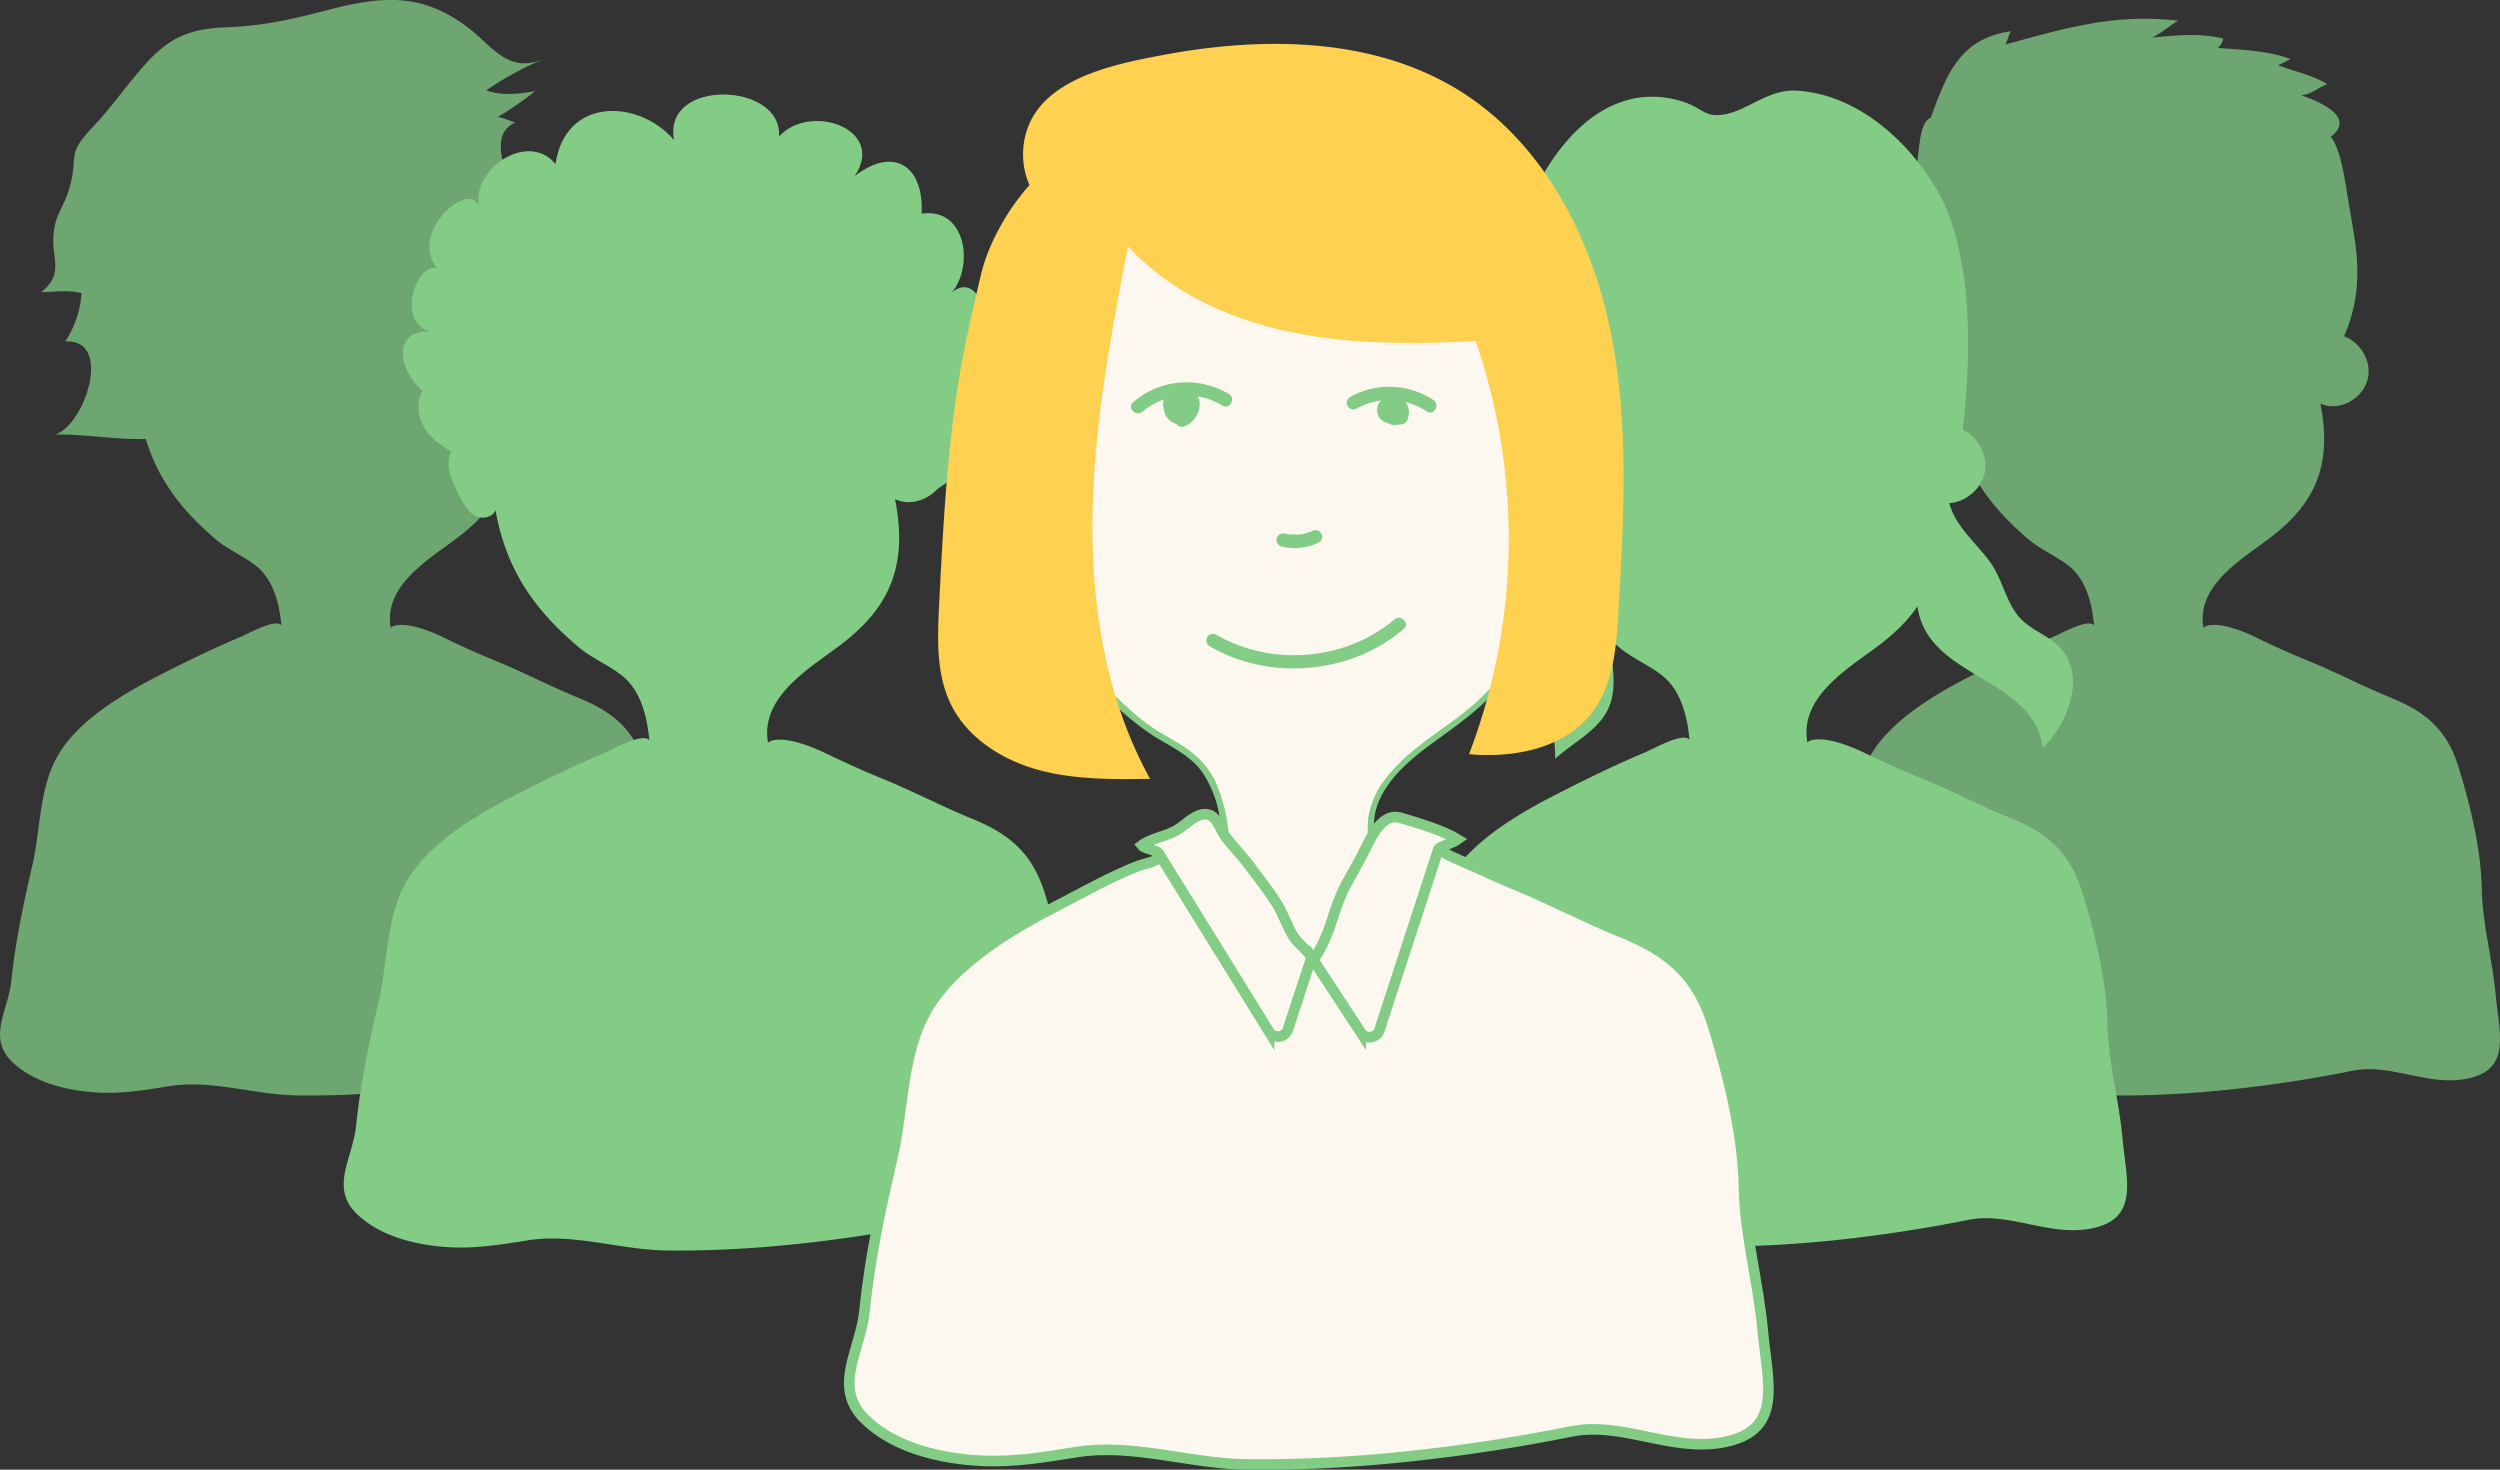 <?xml version="1.0" encoding="UTF-8"?> <svg xmlns="http://www.w3.org/2000/svg" viewBox="0 0 613.25 360.51"><rect x="0" y="0" width="613.25" height="360.51" fill="#333333" stroke="none"/> <defs> <style>.cls-1{opacity:0.75;}.cls-2{fill:#82cc86;}.cls-3,.cls-4{fill:#fdf8ef;}.cls-4,.cls-6{stroke:#82cc86;stroke-miterlimit:10;stroke-width:2.6px;}.cls-5{fill:#ffd150;}.cls-6{fill:none;}</style> </defs> <g id="Layer_2" data-name="Layer 2"> <g id="Layer_2-2" data-name="Layer 2"> <g class="cls-1"> <path class="cls-2" d="M31,89.51c1-2.22-1.63-4.81-3.88-4.19s-3.53,3.31-3.45,5.76,1.19,4.7,2.28,6.86c.87,1.74,1.82,3.57,3.43,4.57s4.07.73,4.89-1.05c2.37,13.3,8.68,22.41,18.85,31,2.91,2.45,6.76,4,9.76,6.4,7.2,5.79,6.5,18.76,6.24,26.95-.06,1.91-.09,3.94.82,5.59,1.65,3,5,3,7.79,3.85a29.87,29.87,0,0,0,10.63,1.59c2-.1,6.37-.22,8-1.67,2-1.79,1.42-5.94,1.13-8.26L95.75,153.4c-1.28-10.11,9.75-16.37,16.57-21.57,11.33-8.63,15.1-18.22,12.21-32.85,4.65,2.22,10.9-1.31,11.74-6.65s-4-10.78-9.07-10.23c5.13-14.61,1.71-31.8-7.54-43.87S96,19.16,81.26,18.11a51.57,51.57,0,0,0-33.21,8.75A44.68,44.68,0,0,0,29.52,56.79C28.08,67.37,30.76,78,33.41,88.3"></path> <path class="cls-2" d="M90.52,162.16a25.87,25.87,0,0,0,3.4-4.84c1.18-2.19,1.16-3.75,3.81-4,3.25-.31,8.07,1.57,10.94,3,4.14,2,8.49,4,12.84,5.75,6.92,2.82,13.49,6.3,20.27,9.05,8.69,3.53,13.87,7.92,16.71,17.2s5.45,19.84,5.64,29.59c.17,8.81,2.63,17.38,3.44,26.27.87,9.51,4,18.59-7.66,20.54-9.35,1.56-18.31-3.89-27.4-2.07-19.07,3.82-40.42,6.36-59.88,6.05-10.27-.16-20.76-3.92-31.08-2.27-5.75.93-11.41,1.87-17.32,1.57-7.37-.37-15.93-2.29-21.37-7.64-6-5.91-.79-12.57-.06-19.89,1-9.72,3-18.92,5.18-28.45,2-8.78,1.63-18.88,6.31-26.86,4.9-8.38,15.38-14.63,23.81-19,6.79-3.49,13.65-6.87,20.7-9.83,2.21-.93,7.88-4.23,9.91-3.19.8.41,2.08,2.94,2.83,3.71,1.08,1.11,2.3,2.08,3.41,3.15,2.4,2.34,3.15,4.42,6.44,5.79,3,1.27,4.45,1.07,6.82-1.21C89,163.8,89.79,163,90.52,162.16Z"></path> <path class="cls-2" d="M61.23,74.8a3,3,0,0,1-.69-3.24,2.9,2.9,0,0,1,2.58,2.88,2.37,2.37,0,0,1-3,2.07,2,2,0,0,1-.39-3.4c1.23-.72,3,.88,2.34,2.12a1.53,1.53,0,1,1-.41-2c1.12.85.15,3-1.24,2.87a2,2,0,0,1-1-3.21,2.27,2.27,0,0,1,3.47.85,2.68,2.68,0,0,1-1.69,3.36"></path> <path class="cls-2" d="M53,74.7a13.77,13.77,0,0,1,16.12-1.33"></path> <path class="cls-2" d="M92.45,74a13.43,13.43,0,0,1,14.13.51"></path> <path class="cls-2" d="M99.19,74.67A.83.83,0,0,0,99,76a1.83,1.83,0,0,1,.19-2.31,1.67,1.67,0,0,1,1.47,2c-.32,1.11-2.26,1-2.57-.12a1.69,1.69,0,0,1,2.14-1.85,2.08,2.08,0,0,1,1,2.87l-1.41.11a1.29,1.29,0,1,0-.18-.08"></path> <path class="cls-2" d="M79.67,99.14a8.72,8.72,0,0,0,5.9-.64"></path> <path class="cls-2" d="M66.69,117.52a30.27,30.27,0,0,0,34.21-3"></path> <path class="cls-2" d="M13.59,106.6C21.05,104,27.66,83,16,83.79a24.72,24.72,0,0,0,4-11.87c-3.34-.86-6.44-.31-9.89-.25,5.62-4.48,2.58-8.07,3-13.84.4-5.54,2.5-6.59,4-12,2.2-8-1-7.71,5.79-14.82C27.76,25.86,31.59,20.1,36.33,15c5.82-6.24,10.92-8,19.33-8.31,9.44-.39,16.1-2,25.24-4.36,13.21-3.43,22.89-4,34.06,4.55,5.88,4.5,9.51,11.05,18,7.76a81.32,81.32,0,0,0-13.68,7.52c3.83,1.4,8.17.89,12,.2a83.32,83.32,0,0,1-9.18,6.35c1.44.15,3.44,1.17,4.31,1.33-9.57,4.35,3.13,20.82,3.29,29.15.22,11.86-4.81,19.24-7.9,29.74C105.39,78.46,91,91.09,75.63,94.47c-11.63,2.55-16.3-3.32-23.48,6C43.34,111.9,26.4,106.25,13.59,106.6Z"></path> </g> <g class="cls-1"> <path class="cls-2" d="M475.66,89.51c1-2.22-1.64-4.81-3.89-4.19s-3.53,3.31-3.44,5.76,1.19,4.7,2.27,6.86c.88,1.74,1.83,3.57,3.44,4.57s4.07.73,4.89-1.05c2.37,13.3,8.68,22.41,18.85,31,2.91,2.45,6.76,4,9.76,6.4,7.2,5.79,6.49,18.76,6.24,26.95-.06,1.91-.09,3.94.82,5.59,1.64,3,5,3,7.79,3.85A29.81,29.81,0,0,0,533,176.81c2-.1,6.38-.22,8-1.67,1.95-1.79,1.42-5.94,1.13-8.26l-1.72-13.48c-1.28-10.11,9.75-16.37,16.57-21.57,11.32-8.63,15.1-18.22,12.2-32.85,4.66,2.22,10.9-1.31,11.75-6.65s-4-10.78-9.07-10.23c5.13-14.61,1.71-31.8-7.54-43.87s-23.72-19.07-38.4-20.12c-11.58-.82-23.53,1.95-33.21,8.75a44.73,44.73,0,0,0-18.54,29.93c-1.44,10.58,1.24,21.22,3.9,31.51"></path> <path class="cls-2" d="M535.16,162.16a26.35,26.35,0,0,0,3.4-4.84c1.18-2.19,1.16-3.75,3.81-4,3.25-.31,8.06,1.57,10.94,3,4.14,2,8.49,4,12.84,5.75,6.92,2.82,13.49,6.3,20.27,9.05,8.68,3.53,13.87,7.92,16.71,17.2s5.45,19.84,5.64,29.59c.17,8.81,2.63,17.38,3.44,26.27.87,9.51,4,18.59-7.67,20.54-9.34,1.56-18.31-3.89-27.4-2.07-19.07,3.82-40.42,6.36-59.88,6.05-10.27-.16-20.75-3.92-31.07-2.27-5.75.93-11.41,1.87-17.33,1.57-7.36-.37-15.92-2.29-21.36-7.64-6-5.91-.79-12.57-.06-19.89,1-9.72,3-18.92,5.18-28.45,2-8.78,1.63-18.88,6.3-26.86,4.91-8.38,15.39-14.63,23.82-19,6.79-3.49,13.65-6.87,20.69-9.83,2.22-.93,7.89-4.23,9.92-3.19.8.41,2.08,2.94,2.83,3.71,1.08,1.11,2.3,2.08,3.41,3.15,2.4,2.34,3.15,4.42,6.44,5.79,3,1.27,4.45,1.07,6.81-1.21C533.65,163.8,534.42,163,535.16,162.16Z"></path> <path class="cls-2" d="M505.87,74.8a3,3,0,0,1-.69-3.24,2.91,2.91,0,0,1,2.58,2.88,2.37,2.37,0,0,1-3,2.07,2,2,0,0,1-.39-3.4c1.23-.72,3,.88,2.34,2.12a1.53,1.53,0,1,1-.41-2c1.12.85.15,3-1.25,2.87a2,2,0,0,1-1-3.21,2.27,2.27,0,0,1,3.47.85,2.69,2.69,0,0,1-1.69,3.36"></path> <path class="cls-2" d="M497.6,74.7a13.76,13.76,0,0,1,16.12-1.33"></path> <path class="cls-2" d="M537.08,74a13.45,13.45,0,0,1,14.14.51"></path> <path class="cls-2" d="M543.83,74.67a.82.82,0,0,0-.19,1.34,1.82,1.82,0,0,1,.19-2.31,1.67,1.67,0,0,1,1.47,2c-.32,1.11-2.27,1-2.57-.12a1.69,1.69,0,0,1,2.14-1.85,2.09,2.09,0,0,1,1,2.87l-1.41.11a1.28,1.28,0,1,0-.19-.08"></path> <path class="cls-2" d="M524.31,99.14a8.72,8.72,0,0,0,5.9-.64"></path> <path class="cls-2" d="M511.33,117.52a30.25,30.25,0,0,0,34.2-3"></path> <path class="cls-2" d="M486.39,96.11c-1.84-3.66-5.64-6.15-8-9.51-3.09-4.39-5.82-11.11-8.06-16-5.08-11.12-5.26-19.76-4.6-31.53,1,1.85,2.89,2.7,4,4.06,1.21-4.27.63-13.08,3.88-14.2,3.78-10.38,7-19.49,19.64-21.26-.47.93-.82,2.23-1.34,3.25,14.68-4,26.74-7.68,42.39-5.83-1.88,1.05-4.37,3.23-6.38,4.12,5.88-.56,11.66-1.16,17.46.26A4.13,4.13,0,0,1,544,11.76c5.83.43,12.54.68,17.88,2.75-1,.45-2,1.05-3.08,1.5,3.94,1.48,8.37,2.4,12.11,4.62-1.63.47-3.92,2.56-6.41,2.74,4.42,1.54,13.54,5.32,7.24,10.2,2.37,2.76,3.49,10.73,4,13.8.52,3.34,1.31,7.54,1.91,11.58,1.52,10.28.27,19-4.78,27.63-4.12,7-8.71,13.57-16.28,16.5s-14.11.46-21.51-.32c-6.79-.71-13,.59-19.63.28C499,102.27,494.83,98.37,486.39,96.11Z"></path> </g> <path class="cls-2" d="M118,112.18c1.08-2.42-1.77-5.23-4.21-4.56s-3.84,3.59-3.75,6.25,1.3,5.11,2.47,7.46c1,1.89,2,3.87,3.73,5s4.43.79,5.32-1.14c2.57,14.45,9.42,24.34,20.47,33.63,3.16,2.67,7.34,4.33,10.6,6.95,7.82,6.29,7,20.37,6.77,29.27-.06,2.07-.1,4.28.89,6.07,1.79,3.23,5.46,3.24,8.47,4.18A31.88,31.88,0,0,0,180.28,207c2.18-.1,6.93-.23,8.65-1.81,2.12-1.93,1.55-6.44,1.23-9l-1.87-14.64c-1.39-11,10.59-17.79,18-23.43,12.3-9.37,16.41-19.79,13.26-35.68,5.06,2.42,11.84-1.42,12.76-7.22s-4.32-11.7-9.86-11.1c5.58-15.87,1.86-34.54-8.18-47.64S188.5,35.77,172.55,34.64c-12.56-.9-25.54,2.11-36.06,9.5a48.52,48.52,0,0,0-20.13,32.5c-1.56,11.49,1.35,23,4.23,34.22"></path> <path class="cls-2" d="M182.61,191.07a28.73,28.73,0,0,0,3.7-5.25c1.27-2.39,1.25-4.08,4.13-4.35,3.53-.33,8.76,1.71,11.88,3.21,4.5,2.16,9.22,4.33,13.94,6.25,7.52,3.06,14.65,6.83,22,9.83,9.43,3.82,15.06,8.59,18.14,18.68s5.93,21.54,6.13,32.12c.18,9.57,2.86,18.88,3.74,28.54.94,10.33,4.36,20.18-8.33,22.3-10.14,1.7-19.88-4.22-29.75-2.25-20.71,4.15-43.9,6.91-65,6.58-11.16-.18-22.54-4.26-33.75-2.47-6.24,1-12.39,2-18.81,1.71-8-.4-17.3-2.5-23.2-8.3-6.54-6.42-.87-13.65-.07-21.6,1.07-10.56,3.27-20.55,5.63-30.9,2.17-9.54,1.76-20.51,6.84-29.17,5.33-9.1,16.71-15.88,25.86-20.58,7.38-3.79,14.83-7.47,22.48-10.68,2.4-1,8.56-4.59,10.77-3.46.86.44,2.26,3.19,3.07,4,1.18,1.2,2.49,2.26,3.7,3.43,2.61,2.54,3.42,4.79,7,6.28,3.3,1.38,4.84,1.16,7.41-1.32C181,192.85,181.81,192,182.61,191.07Z"></path> <path class="cls-2" d="M150.8,96.2a3.26,3.26,0,0,1-.75-3.53,3.17,3.17,0,0,1,2.8,3.13,2.58,2.58,0,0,1-3.27,2.26c-1.45-.56-1.76-2.92-.42-3.7s3.28,1,2.53,2.31a1.66,1.66,0,1,1-.44-2.12c1.21.92.16,3.27-1.35,3.11a2.13,2.13,0,0,1-1.09-3.49,2.47,2.47,0,0,1,3.77.93,2.91,2.91,0,0,1-1.83,3.65"></path> <path class="cls-2" d="M141.82,96.09a14.92,14.92,0,0,1,17.51-1.44"></path> <path class="cls-2" d="M184.7,95.31a14.57,14.57,0,0,1,15.35.55"></path> <path class="cls-2" d="M192,96.06a.89.89,0,0,0-.21,1.45A2,2,0,0,1,192,95a1.8,1.8,0,0,1,1.6,2.17c-.34,1.21-2.46,1.08-2.78-.13a1.83,1.83,0,0,1,2.31-2,2.27,2.27,0,0,1,1.09,3.12l-1.53.12a1.38,1.38,0,1,0-.2-.08"></path> <path class="cls-2" d="M170.83,122.63a9.47,9.47,0,0,0,6.41-.69"></path> <path class="cls-2" d="M156.73,142.59a32.87,32.87,0,0,0,37.15-3.21"></path> <path class="cls-2" d="M129.61,113.55c-7.73,2.42-17.83-.6-23.81-6.41-6.29-6.12-2.24-17.26,4-10.93-7.12,5.84-19.54-17.11-2.13-14.78-12.91.49-4.26-23.57,2.61-13.07-13.77-8.42,5.15-25.42,7.22-17.51-2-9.43,12.16-18.83,18.76-10.59,2.4-16.62,20.56-15.95,29.1-5.87-3-15.26,26.65-14.33,25.74-.9,7.5-8.36,26.38-1.94,18.55,9.69,9.71-7.44,17-2.42,16.43,9.24C236.85,50.79,239,65,233.53,71.69c7.71-6.12,11.13,12.1,6.36,17.33,7.61-1.87-1.4,16.58-4.63,20-.27.08,2.37-1.69,2.12-1.53,2.39,7.65-9.26,15.08-15.8,15.14.19-2.62-1.37-2.91,0-5.64-7.35,12.28-27.08,7.89-24.91-7.72,1.31,17.76-27.63,6.33-16.94-3.38.79,11.58-21.7,16.1-19.65,2.72-.88,12.23-24.16,4.58-33,6.69C128.27,115.1,129.38,114.79,129.61,113.55Z"></path> <path class="cls-2" d="M373.44,112.59c1.07-2.39-1.76-5.18-4.19-4.52s-3.8,3.57-3.72,6.21,1.29,5.07,2.46,7.4c.94,1.88,2,3.85,3.7,4.92s4.39.79,5.28-1.12c2.55,14.34,9.35,24.16,20.32,33.39,3.14,2.64,7.29,4.29,10.52,6.9,7.77,6.24,7,20.22,6.73,29-.06,2.07-.1,4.25.89,6,1.77,3.21,5.41,3.22,8.4,4.15a31.69,31.69,0,0,0,11.45,1.71c2.16-.1,6.88-.23,8.59-1.8,2.1-1.92,1.53-6.39,1.22-8.9l-1.85-14.53c-1.39-10.91,10.51-17.66,17.86-23.26,12.21-9.3,16.28-19.65,13.16-35.42,5,2.4,11.75-1.41,12.66-7.17s-4.29-11.62-9.78-11C482.68,88.85,479,70.31,469,57.3s-25.58-20.56-41.41-21.69c-12.48-.89-25.37,2.1-35.8,9.43a48.18,48.18,0,0,0-20,32.27c-1.55,11.41,1.33,22.88,4.2,34"></path> <path class="cls-2" d="M437.59,190.92a27.5,27.5,0,0,0,3.67-5.21c1.27-2.37,1.25-4.05,4.11-4.32,3.51-.33,8.69,1.7,11.79,3.19,4.47,2.15,9.16,4.3,13.84,6.21,7.47,3,14.55,6.78,21.87,9.75,9.36,3.8,14.95,8.54,18,18.55s5.88,21.39,6.08,31.9c.18,9.49,2.84,18.74,3.71,28.33.93,10.25,4.34,20-8.26,22.14-10.08,1.68-19.75-4.19-29.55-2.23-20.56,4.11-43.58,6.85-64.56,6.52-11.07-.17-22.38-4.22-33.51-2.44-6.19,1-12.3,2-18.68,1.69-7.94-.4-17.17-2.48-23-8.24-6.49-6.38-.86-13.55-.06-21.44,1.05-10.49,3.24-20.41,5.58-30.68,2.15-9.47,1.76-20.36,6.8-29,5.29-9,16.58-15.77,25.67-20.43,7.33-3.76,14.72-7.41,22.32-10.6,2.38-1,8.5-4.56,10.69-3.44.86.44,2.24,3.17,3.05,4,1.17,1.19,2.48,2.24,3.67,3.4,2.6,2.52,3.4,4.76,6.95,6.24,3.27,1.37,4.8,1.15,7.35-1.31C436,192.69,436.8,191.83,437.59,190.92Z"></path> <path class="cls-2" d="M406,96.73a3.21,3.21,0,0,1-.75-3.5,3.15,3.15,0,0,1,2.78,3.11,2.57,2.57,0,0,1-3.26,2.24,2.17,2.17,0,0,1-.41-3.68c1.32-.77,3.26.95,2.52,2.3a1.66,1.66,0,1,1-.44-2.11c1.2.92.16,3.25-1.35,3.1A2.11,2.11,0,0,1,404,94.72a2.44,2.44,0,0,1,3.74.92A2.89,2.89,0,0,1,406,99.26"></path> <path class="cls-2" d="M397.09,96.62a14.83,14.83,0,0,1,17.39-1.43"></path> <path class="cls-2" d="M439.67,95.85a14.49,14.49,0,0,1,15.24.54"></path> <path class="cls-2" d="M446.94,96.59a.89.89,0,0,0-.21,1.44,2,2,0,0,1,.21-2.49,1.79,1.79,0,0,1,1.58,2.16c-.34,1.19-2.43,1.07-2.76-.13a1.82,1.82,0,0,1,2.3-2,2.25,2.25,0,0,1,1.08,3.1l-1.52.12a1.37,1.37,0,1,0-.2-.08"></path> <path class="cls-2" d="M425.89,123a9.35,9.35,0,0,0,6.37-.69"></path> <path class="cls-2" d="M411.9,142.79a32.62,32.62,0,0,0,36.88-3.19"></path> <path class="cls-2" d="M394.38,90.9c-10.46,1.54-16.16,2.2-20.15-7.62a39.29,39.29,0,0,1-2.41-22.76C375.55,42.2,391.08,17.87,413,25c4.43,1.45,5,3.59,9.1,3.19,6.27-.6,11.34-6.42,18.75-5.95,14.49.94,26.77,11.87,33.89,23.64,9.69,16,8.86,43.18,6.47,61.48-.55,4.23-3.32,8.25-3.47,12.15-.29,8,6.26,12.62,10.46,18.4,2.87,3.95,3.69,9.07,6.67,12.94s8.17,5,11,8.62c5.76,7.28,1.08,18.18-4.76,24-2.19-16.92-26.3-16.9-30.35-32.7-2.8-10.94,6.71-23.44-2.72-32.35-20-18.9-70.16,4.94-73.72,28.87-1.18,7.9,3.12,17.53.79,25-2.05,6.59-9,9.53-13.62,13.85,0-12.61-5.87-19.4,1.15-31.46,6-10.25,10-17.1,9.8-29.3C392.33,118,396.76,93.31,394.38,90.9Z"></path> <path class="cls-3" d="M249.76,119.62c1.33-3-2.18-6.43-5.19-5.61s-4.72,4.42-4.61,7.7,1.59,6.29,3,9.18c1.17,2.33,2.44,4.77,4.6,6.11s5.44,1,6.54-1.4c3.16,17.78,11.6,30,25.2,41.41,3.9,3.28,9,5.33,13.05,8.56,9.63,7.74,8.69,25.08,8.35,36-.08,2.56-.12,5.27,1.1,7.48,2.19,4,6.71,4,10.41,5.15a39.71,39.71,0,0,0,14.21,2.12c2.68-.14,8.52-.29,10.65-2.23,2.61-2.39,1.9-7.94,1.51-11l-2.3-18c-1.72-13.52,13-21.9,22.15-28.84,15.15-11.54,20.2-24.37,16.33-43.94,6.22,3,14.57-1.74,15.7-8.88s-5.31-14.41-12.13-13.68c6.87-19.53,2.29-42.53-10.07-58.66s-31.72-25.5-51.36-26.9c-15.47-1.11-31.45,2.6-44.4,11.69s-22.58,23.79-24.79,40C245.83,90,249.41,104.24,253,118"></path> <path class="cls-2" d="M250.52,119.83c1.07-2.75-1-5.69-3.62-6.51-3-.93-5.7,1.39-6.85,4-1.55,3.47-.76,7.23.67,10.59s3,7.18,5.86,9.35c2.53,1.91,6.65,1.83,8.23-1.25l-1.42-.18a64.93,64.93,0,0,0,10.11,25.32A73.23,73.23,0,0,0,272,171.36a60.46,60.46,0,0,0,11.38,9.43c4.1,2.48,8.67,4.61,11.53,8.62a27.49,27.49,0,0,1,4.3,11.19,70.53,70.53,0,0,1,.91,12.82c0,4.13-.62,8.48-.07,12.58a8.79,8.79,0,0,0,2.92,5.71,13,13,0,0,0,5.29,2.33c5,1.22,9.8,2.86,14.95,3.1a50,50,0,0,0,6.59-.21,21.1,21.1,0,0,0,5.79-1.09c3.82-1.45,4.33-5.53,4.14-9.16-.28-5.43-1.29-10.88-2-16.27-.6-4.69-1.44-9.15.43-13.66,3.14-7.57,10.65-12.59,17-17.21,6.63-4.8,13-10.07,17.06-17.32s5-15.28,4.25-23.32c-.22-2.29-.58-4.57-1-6.83l-1.15.88c5.14,2.35,11.22.23,14.57-4.14,3.82-5,2.84-11.91-1.48-16.28a11.55,11.55,0,0,0-9.12-3.6l.75,1c5.46-15.71,3.74-33.39-3.42-48.28s-20-26.27-35.08-32.63A74.47,74.47,0,0,0,291,26.15a62.84,62.84,0,0,0-37.83,30.67,57.8,57.8,0,0,0-6.62,24.29c-.46,10,1.47,20,3.82,29.63.61,2.5,1.25,5,1.89,7.47a.78.78,0,0,0,1.5-.42c-2.44-9.46-4.89-19-5.55-28.81a59.07,59.07,0,0,1,3.71-25.73,60.51,60.51,0,0,1,33.72-33.59,72.21,72.21,0,0,1,48.78-1.31c15.26,5,28.9,15.06,37.19,28.9s11.4,30.87,7.72,46.57a58.63,58.63,0,0,1-1.66,5.68.78.78,0,0,0,.75,1c7-.62,12.89,7,11.18,13.65-1.5,5.88-8.6,10.09-14.36,7.46a.79.79,0,0,0-1.15.88c1.6,8.19,1.94,16.79-1.08,24.71-2.94,7.71-8.84,13.8-15.34,18.69-6.15,4.63-12.92,8.8-17.69,15a20.53,20.53,0,0,0-4.4,10,26.73,26.73,0,0,0,.32,6.62l1.12,8.77c.34,2.68.71,5.36,1,8.05a21.93,21.93,0,0,1,.07,6,4.75,4.75,0,0,1-3.27,4.18,23.16,23.16,0,0,1-5.91.95,42.71,42.71,0,0,1-14.88-1.5c-2.07-.6-4.16-1.07-6.23-1.65a8.22,8.22,0,0,1-5.08-3.29c-1.4-2.27-1.24-5.11-1.16-7.67.06-1.84.12-3.67.16-5.51a94,94,0,0,0-.43-12.1,39,39,0,0,0-2.84-11.34,20.6,20.6,0,0,0-7.32-8.74c-2.1-1.45-4.35-2.67-6.54-4a43.06,43.06,0,0,1-6.3-4.6,87.12,87.12,0,0,1-9.56-9.65,62,62,0,0,1-12.26-23.19c-.63-2.25-1.13-4.53-1.55-6.83a.79.79,0,0,0-1.43-.19A3.44,3.44,0,0,1,249.9,137a6,6,0,0,1-4.07-2.73,30.56,30.56,0,0,1-2.55-4.53,28,28,0,0,1-2.15-5.37c-.77-3-.46-7.07,2.4-9,2.66-1.8,6.72.89,5.48,4.07-.37.94,1.14,1.35,1.51.42Z"></path> <path class="cls-4" d="M330.08,217.17c1.18-2.23,2.49-4.44,3.8-6.88,1.92-3.6,4.62-11.17,9.68-9.68,4.22,1.25,10.44,3.08,14,5.29-1.28.94-3.34,1.39-4.64,2.28-.6.41,6.17,3.3,6.52,3.46,3.8,1.63,7.53,3.4,11.36,5,9.26,3.77,18,8.42,27.11,12.1,11.62,4.71,18.55,10.59,22.34,23s7.3,26.52,7.55,39.55c.22,11.78,3.52,23.24,4.6,35.14,1.16,12.72,5.38,24.85-10.25,27.46-12.49,2.09-24.49-5.2-36.64-2.77-25.5,5.11-54.05,8.5-80.07,8.1-13.73-.22-27.76-5.25-41.55-3-7.69,1.24-15.26,2.5-23.17,2.1-9.85-.49-21.3-3.07-28.57-10.22-8.05-7.91-1.06-16.81-.08-26.59,1.31-13,4-25.31,6.93-38.05,2.67-11.74,2.17-25.25,8.43-35.92,6.56-11.2,20.57-19.56,31.84-25.34,6.61-3.4,13.31-7.26,20.25-9.9,1.16-.45,5.22-1,4.89-2.67-.23-1.15-3.59-1.31-4.32-2.27,2.36-1.75,5.8-2.16,8.41-3.64,2-1.13,4.06-3.45,6.33-3.92,3.54-.72,4.2,3.32,5.77,5.42,1.85,2.48,4.16,4.76,6.06,7.35,2.28,3.11,4.88,6.3,6.78,9.49,1.47,2.46,2.35,5.32,3.88,7.72,1.23,1.92,3.34,3.15,4.45,5.13.84,1.5,4-6.39,4.15-6.74C327.18,224.42,328.25,220.65,330.08,217.17Z"></path> <path class="cls-2" d="M291.31,98.8l-.19-.2c-.19-.21-.08,0,0,0-.09,0-.24-.37-.29-.46a.54.54,0,0,0-.1-.2c.09.21.1.25.06.14s0-.07,0-.11a4.44,4.44,0,0,1-.15-.52c0-.14,0-.33,0,.05,0-.07,0-.15,0-.22a4.86,4.86,0,0,1,0-.54c0-.31-.06.25,0,0s0-.18.05-.27.11-.35.17-.52l-1.57,1.19s-.34-.06-.17,0l.16,0,.35.1a.88.88,0,0,0,.15.05s-.3-.14-.14-.06l.32.17.32.2c.14.09-.12-.09-.12-.09a.58.58,0,0,0,.12.1,2.39,2.39,0,0,1,.23.22c.05,0,.33.39.19.19s.05.08.08.13a3.37,3.37,0,0,1,.19.32l.06.14c.09.15-.06-.15-.06-.15a1.5,1.5,0,0,0,.11.34c0,.17,0,.44,0,0a1.62,1.62,0,0,0,0,.31c0,.1,0,.21,0,.31s.08-.35,0-.19a2,2,0,0,0-.06.23c0,.07-.1.21-.09.28s.15-.3.06-.17l-.06.13a2.29,2.29,0,0,0-.18.29c-.07.14.09-.12.1-.13s-.09.12-.12.15l-.21.21s-.15.11-.15.13.28-.19.14-.11l-.25.16c-.05,0-.27.11-.3.17s.39-.14.13-.06l-.14,0-.28.07a.7.7,0,0,0-.14,0s.36,0,.2,0h-.38c-.16,0,.18,0,.2,0a.7.7,0,0,0-.14,0l-.28-.09c-.21-.05.31.18.15.07l-.1-.06c-.07,0-.34-.23-.1,0s0,0-.08-.09,0-.06.05.08a3.9,3.9,0,0,0-.28-.49s.12.35.08.2a.49.49,0,0,0,0-.11,2.1,2.1,0,0,1-.06-.24c0-.07-.08-.42,0-.1s0,0,0-.11a2.08,2.08,0,0,1,0-.25s0-.08,0-.12c0-.2-.08.39,0,.2s0-.16.06-.23l0-.12c.06-.2-.05.14-.08.17a1.83,1.83,0,0,0,.13-.24s.06-.06.06-.1-.24.28-.13.18l.16-.17c.22-.24-.3.16,0,0,.06,0,.33-.17.07,0s0,0,.09,0-.39,0-.19,0H289a.57.57,0,0,0,.13,0c.15,0-.34-.07-.19,0l.24.06.16.06c.15,0-.19-.09-.19-.09a1.24,1.24,0,0,0,.23.12l.1.07c.15.09.11.18-.08-.07a2.45,2.45,0,0,0,.36.36s-.19-.3-.12-.17.05.07.07.11a1.64,1.64,0,0,0,.16.29s-.11-.34-.09-.2a.53.53,0,0,0,0,.12l0,.11c.07.19,0-.39,0-.19a1.92,1.92,0,0,0,0,.24c0,.14,0-.23,0-.24a.94.94,0,0,0,0,.16s-.08.21,0,0,0,0,0,0c-.2.22.16-.15.08-.08l-.16.16c-.08.1.16-.14.18-.14a.65.65,0,0,0-.16.09s-.08,0-.1,0,.35-.12.22-.09l-.22.06c-.32.09.36,0,.09,0h-.27c-.07,0-.36,0-.05,0s0,0-.09,0l-.22-.07c-.23-.06.35.19.07,0a1.64,1.64,0,0,0-.22-.14s.26.24.18.14l-.08-.08-.08-.08c-.1-.06.13.16.14.18a1.28,1.28,0,0,0-.15-.25s.11.35.09.21a.49.49,0,0,0,0-.11s0-.21,0,.05,0,0,0,0a.29.29,0,0,0,0-.13s-.08.37,0,.23a1.38,1.38,0,0,0,.08-.27s-.17.31-.09.2a.55.55,0,0,0,.08-.15s.07-.07.07-.11-.24.27-.13.17.12-.13.18-.19l.09-.09c.21-.19-.23.14-.09.08a1.64,1.64,0,0,0,.22-.14l.12-.05s-.34.1-.19.08.18-.07.28-.09a.53.53,0,0,0,.12,0c.16,0-.34,0-.18,0a1,1,0,0,0,.25,0c.19,0-.38-.1-.19,0a.24.24,0,0,0,.12,0c.24.05-.29-.17-.09,0l.11.06c.14.05-.21-.21-.13-.1l.11.11c.11.07-.13-.17-.13-.19a.55.55,0,0,0,.12.19c.13.19-.1-.34-.05-.12a1,1,0,0,0,.07.29c-.06-.12,0-.42,0-.14a1.76,1.76,0,0,0,0,.23c0-.42,0-.29,0-.09a2.58,2.58,0,0,1-.08.26c-.06.24.2-.37,0-.06l-.11.21-.13.19c-.08.14.14-.18.13-.17a.86.86,0,0,0-.13.14c-.05.06-.12.1-.17.16s.19-.14.18-.14-.06,0-.1.06-.16.08-.23.13.35-.11.21-.1l-.14,0a.35.35,0,0,0-.11,0s.36,0,.24,0a1.31,1.31,0,0,0-.28,0s.37.09.23,0a.45.45,0,0,0-.11,0l-.12,0c-.15,0,.3.16.18.07L289,100c-.22-.13.26.25.08.06l-.16-.16c-.09-.1-.08-.2.1.14a.6.6,0,0,0-.09-.13l-.12-.21a1.17,1.17,0,0,1-.05-.11c-.09-.13.08.21.08.21,0-.19-.12-.37-.16-.55s0,.38,0,.1a2.62,2.62,0,0,1,0-.28c0-.08,0-.37,0-.07s0-.07,0-.14.13-.33,0-.07,0,0,0,0,.24-.21-.05,0c.07-.06.13-.15.2-.22s.08,0,.1-.08-.29.17-.16.12a1.35,1.35,0,0,0,.26-.15c.23-.13-.33.1-.07,0l.29-.08c.34-.08-.32,0,0,0h.26a2.28,2.28,0,0,0,.26,0s-.42-.08-.17,0l.17,0,.26.08.13,0c.15,0-.19-.08-.19-.08.16.12.38.2.54.31s-.24-.23-.05,0l.22.22s.05.08.09.1-.19-.29-.13-.15.11.18.17.26,0-.11-.06-.15,0,.1.05.14.06.19.08.28c.1.35,0-.26,0,0,0,.11,0,.22,0,.34s0,.4,0,.12,0,.1-.05.16a2.29,2.29,0,0,1-.08.28.78.78,0,0,0-.05.14c-.06.18.15-.27,0-.12s-.21.38-.32.55.21-.22,0,0-.18.19-.28.28a1,1,0,0,0-.11.1c-.11.12.12-.1.14-.1s-.19.13-.25.16-.21.1-.3.17.14-.07.16-.07l-.18.07a1.63,1.63,0,1,0,.86,3.14,5.44,5.44,0,0,0,3.31-3.17,4.65,4.65,0,0,0-.27-4.11c-1.46-2.35-5.33-3.16-7.22-.83a4.23,4.23,0,0,0-.73,3.94,4,4,0,0,0,2.76,2.79,3.65,3.65,0,0,0,3.83-1.55,4,4,0,0,0,.61-3.53A3.34,3.34,0,0,0,289,96a4,4,0,0,0-3.05,2.68,3.34,3.34,0,0,0,1.56,3.8,4,4,0,0,0,3.89.1A3.3,3.3,0,0,0,293,98.79,4.32,4.32,0,0,0,290,96a3.57,3.57,0,0,0-3.95,1.53,4.35,4.35,0,0,0-.37,3.69,4.1,4.1,0,0,0,2.93,2.76,4.81,4.81,0,0,0,5.57-5.68,5.52,5.52,0,0,0-2.65-3.55,5.93,5.93,0,0,0-2.32-.72c-.75-.1-1.32.58-1.57,1.19A5.65,5.65,0,0,0,289,101.1a1.63,1.63,0,0,0,2.3-2.3Z"></path> <path class="cls-2" d="M280.25,101a16.8,16.8,0,0,1,19.59-1.52c1.78,1.11,3.41-1.7,1.64-2.81a20.11,20.11,0,0,0-23.53,2c-1.58,1.39.73,3.68,2.3,2.3Z"></path> <path class="cls-2" d="M332.72,100.26a16.42,16.42,0,0,1,17.26.67c1.74,1.18,3.37-1.64,1.64-2.81a19.65,19.65,0,0,0-20.54-.67,1.63,1.63,0,0,0,1.64,2.81Z"></path> <path class="cls-2" d="M340.1,98.37a2.54,2.54,0,0,0-1.37,2,2.58,2.58,0,0,0,.78,2.33,1.7,1.7,0,0,0,1.15.47,1.65,1.65,0,0,0,1.41-2.45,2.3,2.3,0,0,1-.25-.43l.17.39a2.43,2.43,0,0,1-.17-.6l.06.43a2.58,2.58,0,0,1,0-.68l-.06.43a2.48,2.48,0,0,1,.18-.66l-.16.39a1.94,1.94,0,0,1,.28-.48l-.26.33a2.41,2.41,0,0,1,.21-.24l-1.15.48h.18l-.44,0a1.83,1.83,0,0,1,.46.12l-.39-.16a2.62,2.62,0,0,1,.51.3l-.33-.25a2.09,2.09,0,0,1,.42.42l-.26-.33a3,3,0,0,1,.3.52l-.16-.39a2.35,2.35,0,0,1,.14.52l-.06-.43a1.88,1.88,0,0,1,0,.53l.06-.43a1.4,1.4,0,0,1-.11.4l.17-.39a1.64,1.64,0,0,1-.16.26l.26-.33a1.72,1.72,0,0,1-.27.27l.33-.26a1.35,1.35,0,0,1-.33.19l.39-.16a1.74,1.74,0,0,1-.51.13l.43,0a2.26,2.26,0,0,1-.58,0l.43.06a2.73,2.73,0,0,1-.56-.15l.39.16a2,2,0,0,1-.43-.24l.33.26a1.85,1.85,0,0,1-.28-.28l.26.33a1.27,1.27,0,0,1-.2-.34l.16.39a1.8,1.8,0,0,1-.1-.4l.06.43a1.69,1.69,0,0,1,0-.45l-.06.44a3.17,3.17,0,0,1,.12-.44l-.16.39a2.43,2.43,0,0,1,.29-.49l-.26.33a2.4,2.4,0,0,1,.45-.45l-.33.25a3.16,3.16,0,0,1,.56-.33l-.39.17a2.58,2.58,0,0,1,.62-.17l-.43.06a2.26,2.26,0,0,1,.52,0l-.44-.06a2.05,2.05,0,0,1,.5.14l-.39-.16a2,2,0,0,1,.47.28l-.33-.26a2.91,2.91,0,0,1,.43.43l-.26-.33a2.78,2.78,0,0,1,.36.62l-.16-.38a3.21,3.21,0,0,1,.21.75l-.06-.43a3.48,3.48,0,0,1,0,.79l.06-.43a2.51,2.51,0,0,1-.19.7l.17-.39c0,.07-.07.14-.1.2l1.4-.8-1.88.14a1.63,1.63,0,0,0-.43,3.2,3.44,3.44,0,0,0,3.73-1.46,3.11,3.11,0,0,0,.56-1.82,3.27,3.27,0,0,0-.82-2,3.54,3.54,0,0,0-3.33-1.08,3.08,3.08,0,0,0-2.36,2.44,3.44,3.44,0,0,0,.13,1.93,3.24,3.24,0,0,0,1.45,1.76,1.63,1.63,0,0,0,1.65-2.81,1,1,0,0,1-.22-.14l.33.26a1.59,1.59,0,0,1-.29-.29l.26.33a1.88,1.88,0,0,1-.21-.36l.17.39a2.19,2.19,0,0,1-.14-.5l.06.43a2.26,2.26,0,0,1,0-.52l-.06.43a1.88,1.88,0,0,1,.12-.45l-.17.39a1.8,1.8,0,0,1,.21-.35l-.26.33a2.06,2.06,0,0,1,.25-.26l-.33.25a2,2,0,0,1,.32-.18l-.39.16a1.82,1.82,0,0,1,.4-.11l-.43.06a1.85,1.85,0,0,1,.47,0l-.44-.06a2.15,2.15,0,0,1,.51.15l-.38-.17a3.38,3.38,0,0,1,.41.24l-.33-.25a1.72,1.72,0,0,1,.33.33l-.25-.33a1.58,1.58,0,0,1,.2.36l-.16-.39a2.11,2.11,0,0,1,.09.36l-.06-.43a2,2,0,0,1,0,.35l.06-.43a1.9,1.9,0,0,1-.11.39l.17-.39a2,2,0,0,1-.24.4l.26-.32a2.65,2.65,0,0,1-.38.37l.33-.25a3.38,3.38,0,0,1-.41.24l.39-.17a2.54,2.54,0,0,1-.45.13l.43-.06H342l.44,0-.23,0-.44,3.2,1-.08a7.39,7.39,0,0,0,1.33-.12c1-.28,1.33-1.36,1.45-2.26a4.45,4.45,0,0,0-.75-3.19,3.73,3.73,0,0,0-3.33-1.68,4.07,4.07,0,0,0-3.22,2,3.3,3.3,0,0,0,.36,3.83,3.69,3.69,0,0,0,2.75,1.13,3.31,3.31,0,0,0,2.83-1.56,3.57,3.57,0,0,0-.29-3.73,4,4,0,0,0-1.95-1.5,2.48,2.48,0,0,0-1.45-.12,2.46,2.46,0,0,0-1.31,1.19,4.09,4.09,0,0,0,.09,4.3l2.55-2a.93.93,0,0,1-.14-.14l.25.33a.94.94,0,0,1-.12-.22l.16.39a1.05,1.05,0,0,1-.06-.24l.05.43a2.16,2.16,0,0,1,0-.36l-.06.44a1.49,1.49,0,0,1,.09-.3l-.17.39a.87.87,0,0,1,.16-.26l-.26.33a1,1,0,0,1,.14-.15l-.33.26a1,1,0,0,1,.22-.13,1.62,1.62,0,0,0-.39-3l-.43-.06a1.58,1.58,0,0,0-.82.22Z"></path> <path class="cls-2" d="M314.38,134.06a13.52,13.52,0,0,0,9.15-1,1.63,1.63,0,0,0,.58-2.22,1.66,1.66,0,0,0-2.22-.59l-.5.23-.12,0c-.3.11-.61.21-.91.3s-.62.16-.94.22l-.47.09H319l-.27,0a12.31,12.31,0,0,1-1.92,0l-.41,0-.27,0c.2,0,.21,0,0,0l-.94-.19a1.62,1.62,0,0,0-.87,3.13Z"></path> <path class="cls-2" d="M296.64,158.47c11.53,6.78,26.09,7.19,38.24,1.79a39.29,39.29,0,0,0,9.47-6c1.6-1.36-.71-3.65-2.3-2.31-12,10.15-30.27,11.63-43.77,3.7a1.63,1.63,0,0,0-1.64,2.81Z"></path> <path class="cls-5" d="M256.54,24.61a18.12,18.12,0,0,0-4.06,5.81,18.87,18.87,0,0,0,.06,15c-5.16,5.66-10.07,14.22-11.87,21.79-2.22,9.32-4.38,18.76-5.83,28.27-2.67,17.55-3.6,35.31-4.48,53-.41,8.24-.73,16.89,2.9,24.3,4.06,8.26,12.55,13.64,21.43,16.07s18.22,2.33,27.42,2.2c-10.76-19.49-14.46-42.25-14.12-64.5s4.52-44.26,8.69-66.13c10.32,11.21,24.86,17.88,39.77,21s30.31,3,45.53,2.26A148.68,148.68,0,0,1,360.36,185c11.06,1,23.49-1.41,30.21-10.26,5.23-6.87,5.93-16.06,6.43-24.68,1.35-23.24,2.68-46.8-2.09-69.58s-16.45-45.08-36-57.67c-21.5-13.82-49.14-14-74.23-9.2C275.86,15.27,263.59,17.73,256.54,24.61Z"></path> <path class="cls-6" d="M284.37,209.55l26.93,43.51a2.56,2.56,0,0,0,4.61-.55l5.82-17.68,12.07,18.43a2.56,2.56,0,0,0,4.58-.6l14.5-44.48"></path> </g> </g> </svg> 